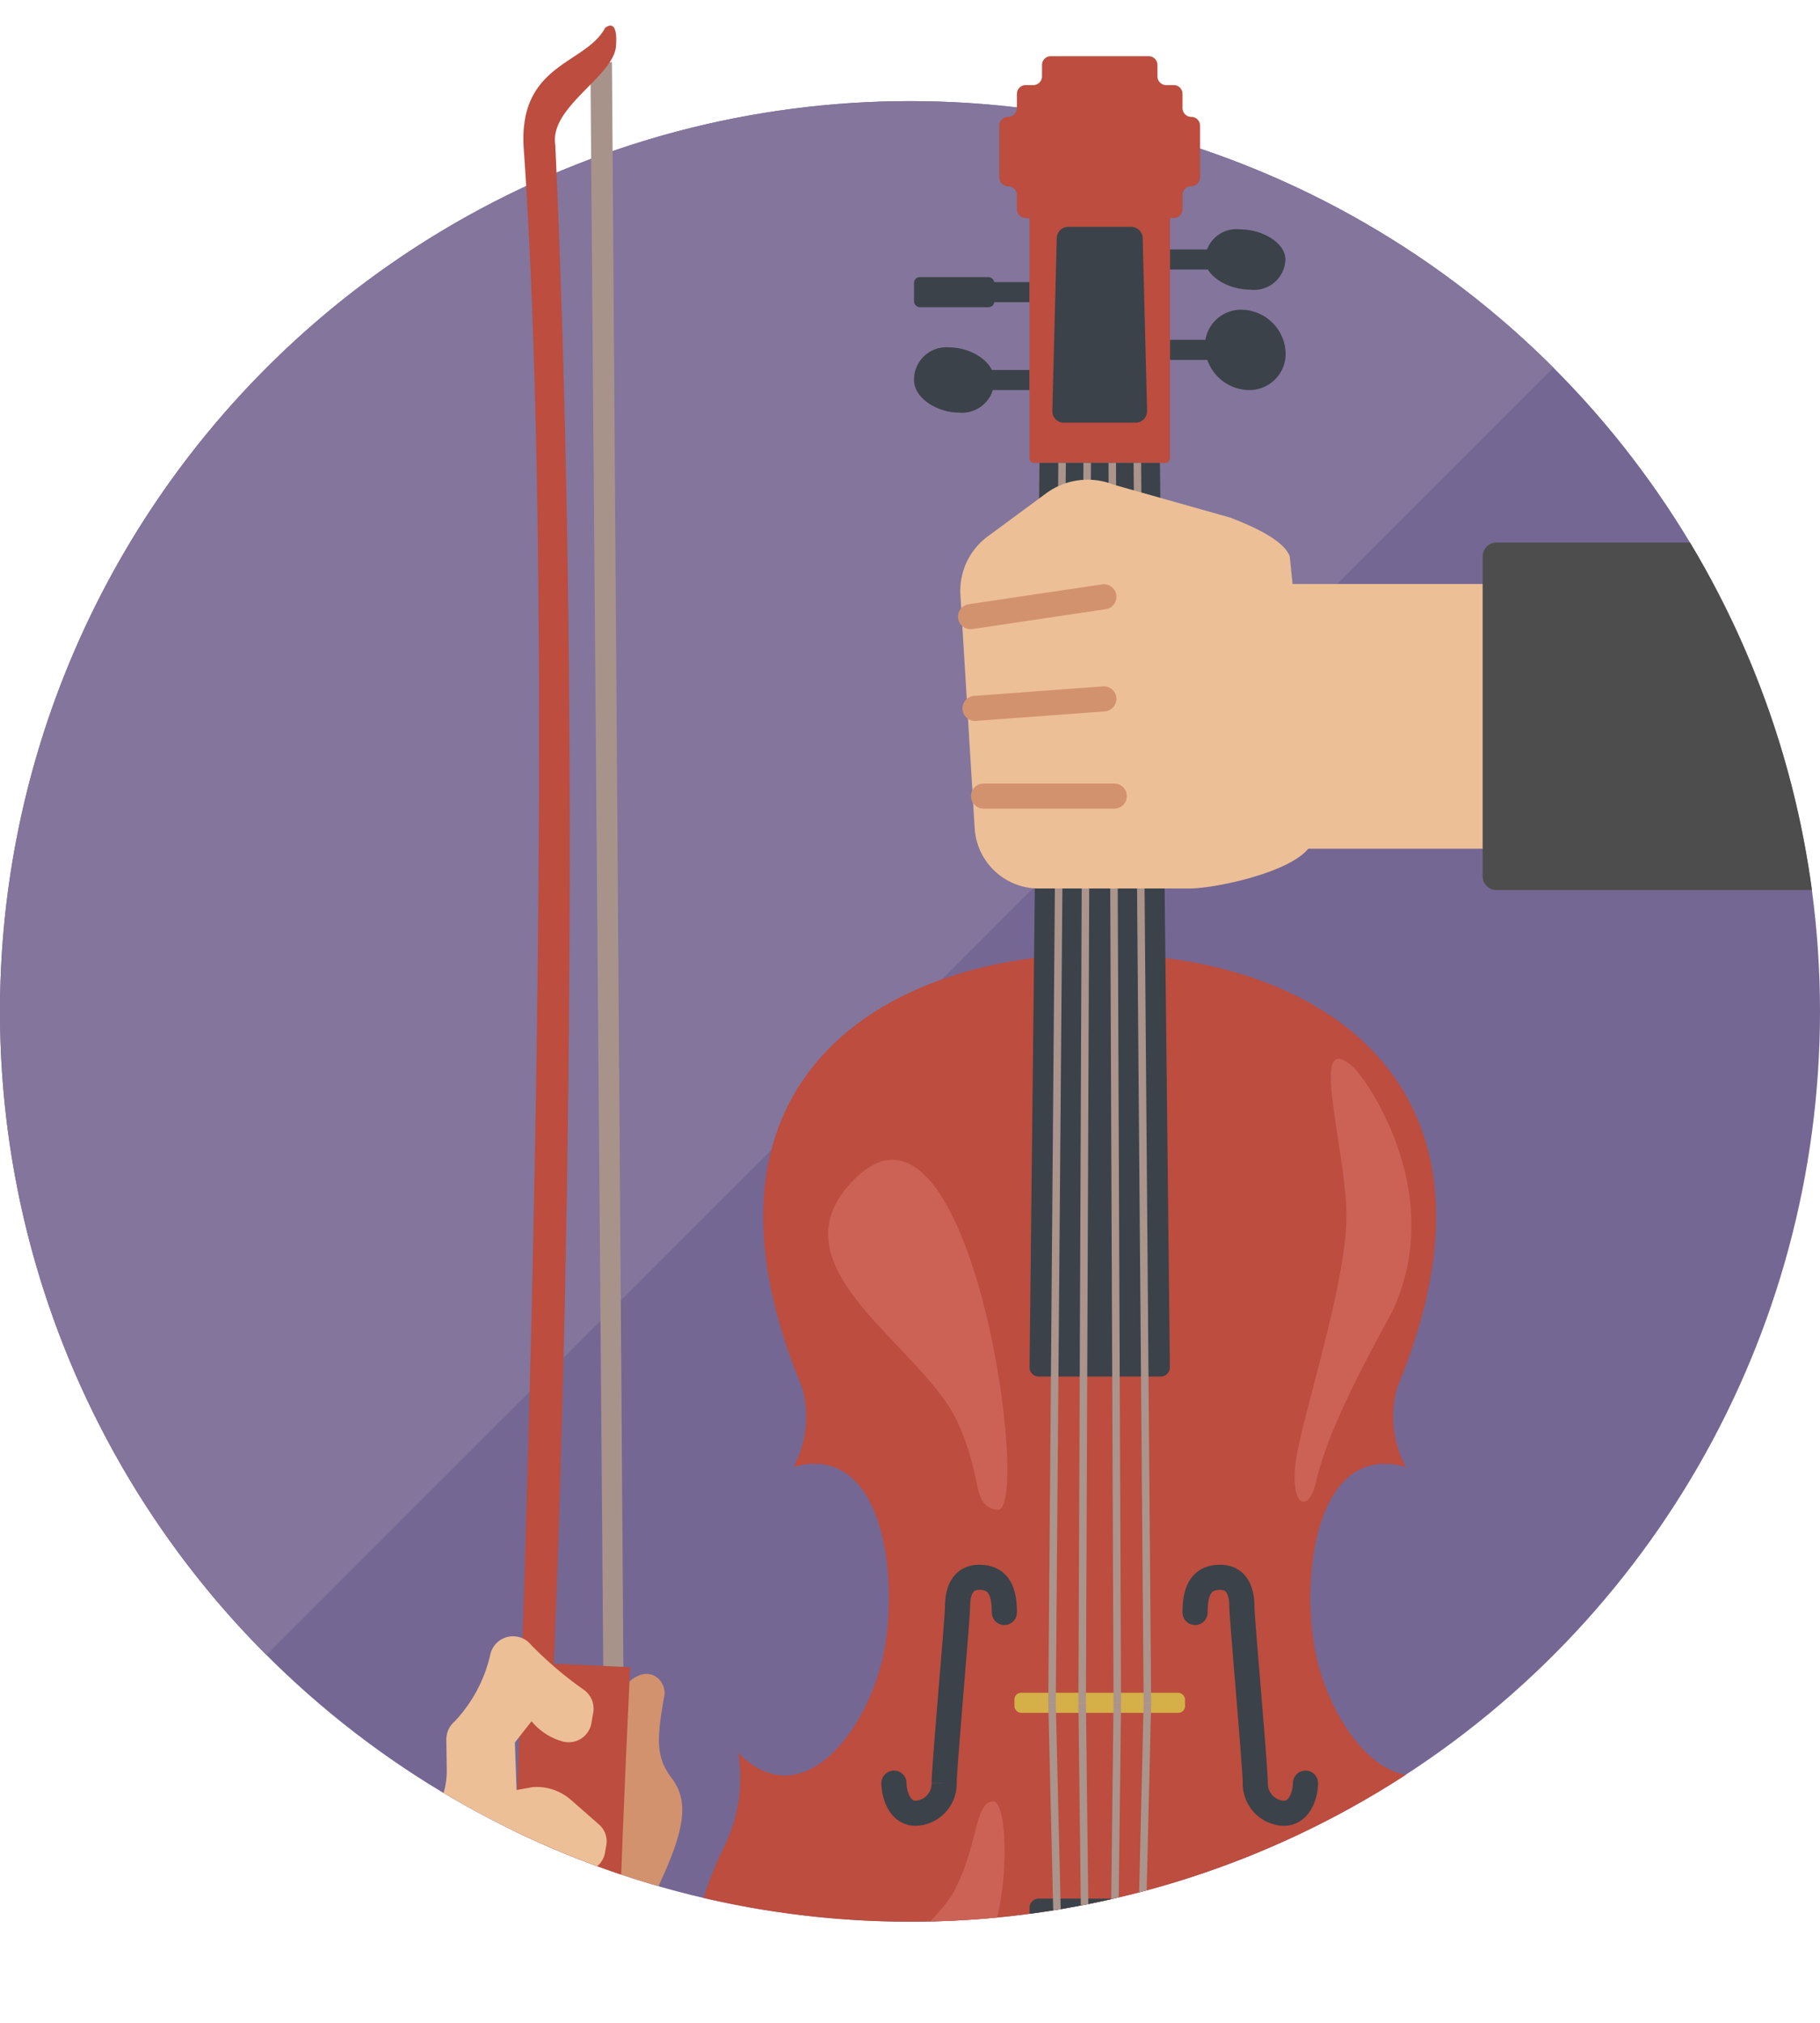 <svg id="レイヤー_1" data-name="レイヤー 1" xmlns="http://www.w3.org/2000/svg" xmlns:xlink="http://www.w3.org/1999/xlink" width="135" height="150" viewBox="0 0 135 150"><defs><style>.cls-1,.cls-10,.cls-11,.cls-13{fill:none;}.cls-2{clip-path:url(#clip-path);}.cls-3{fill:#756793;}.cls-4{fill:#83759b;}.cls-5{clip-path:url(#clip-path-2);}.cls-6{fill:#3b4249;}.cls-7{fill:#bc4d3f;}.cls-8{fill:#cc6256;}.cls-9{fill:#d5af47;}.cls-10{stroke:#aa948c;stroke-width:0.558px;}.cls-10,.cls-11,.cls-13{stroke-miterlimit:10;}.cls-11{stroke:#3b4249;}.cls-11,.cls-13{stroke-linecap:round;stroke-width:1.861px;}.cls-12{fill:#ecbf97;}.cls-13{stroke:#d3926e;}.cls-14{fill:#4d4d4d;}.cls-15{fill:#d3926e;}.cls-16{fill:#a8938b;}</style><clipPath id="clip-path"><rect class="cls-1" width="135" height="150"/></clipPath><clipPath id="clip-path-2"><path class="cls-1" d="M101.613,1.006V16.761A67.494,67.494,0,1,1,.177,79.651H0V1.006Z"/></clipPath></defs><g class="cls-2"><circle class="cls-3" cx="67.5" cy="75" r="67.5"/><path class="cls-4" d="M19.77,122.73a67.5,67.5,0,0,1,95.46-95.46Z"/><g class="cls-5"><path class="cls-6" d="M95.347,25.945a2.684,2.684,0,0,1-2.606,2.978,3.32,3.32,0,0,1-3.351-2.978A2.683,2.683,0,0,1,92,22.967,3.319,3.319,0,0,1,95.347,25.945Z"/><rect class="cls-6" x="86.784" y="25.2" width="3.723" height="1.489"/><path class="cls-6" d="M95.347,19.244a2.321,2.321,0,0,1-2.606,2.234c-1.645,0-3.351-1-3.351-2.234A2.32,2.32,0,0,1,92,17.01C93.641,17.01,95.347,18.01,95.347,19.244Z"/><rect class="cls-6" x="86.784" y="18.499" width="3.723" height="1.489"/><rect class="cls-6" x="67.799" y="20.547" width="5.956" height="2.234" rx="0.427"/><rect class="cls-6" x="72.638" y="20.919" width="3.723" height="1.489"/><path class="cls-6" d="M73.755,28.178a2.4,2.4,0,0,1-2.606,2.42c-1.644,0-3.35-1.083-3.35-2.42a2.4,2.4,0,0,1,2.606-2.419C72.05,25.759,73.755,26.842,73.755,28.178Z"/><rect class="cls-6" x="72.638" y="27.434" width="3.723" height="1.489"/><path class="cls-7" d="M109.493,137.066a11.463,11.463,0,0,1-1.117-7.073c-4.84,4.839-9.679-1.862-10.8-7.446s0-15.635,6.7-13.773a7.83,7.83,0,0,1-.621-5.933c9.431-22.683-6.08-32.1-22.087-32.1s-31.519,9.419-22.088,32.1a7.827,7.827,0,0,1-.62,5.933c6.7-1.862,7.817,8.189,6.7,13.773s-5.956,12.285-10.795,7.446a11.471,11.471,0,0,1-1.117,7.073,30.085,30.085,0,0,0-2.606,8.562H112.1A30.068,30.068,0,0,0,109.493,137.066Z"/><path class="cls-7" d="M76.361,16.08H86.784a0,0,0,0,1,0,0v17.9a.345.345,0,0,1-.345.345H76.706a.345.345,0,0,1-.345-.345V16.08A0,0,0,0,1,76.361,16.08Z"/><path class="cls-7" d="M88.367,8.668h0a.651.651,0,0,1-.652-.651V6.962a.651.651,0,0,0-.651-.651h-.559a.651.651,0,0,1-.651-.652v-.84a.652.652,0,0,0-.652-.652H77.943a.651.651,0,0,0-.651.652v.84a.652.652,0,0,1-.652.652h-.558a.651.651,0,0,0-.652.651V8.017a.65.65,0,0,1-.651.651h0a.652.652,0,0,0-.652.652v3.841a.651.651,0,0,0,.652.651h0a.651.651,0,0,1,.651.652v1.054a.652.652,0,0,0,.652.652h.558a.652.652,0,0,1,.652.651v.841a.65.65,0,0,0,.651.651H85.2a.651.651,0,0,0,.652-.651v-.841a.651.651,0,0,1,.651-.651h.559a.652.652,0,0,0,.651-.652V14.464a.652.652,0,0,1,.652-.652h0a.651.651,0,0,0,.651-.651V9.32A.652.652,0,0,0,88.367,8.668Z"/><path class="cls-6" d="M84.233,31.343H78.912a.853.853,0,0,1-.853-.876l.328-12.811a.854.854,0,0,1,.854-.832h4.664a.853.853,0,0,1,.853.832l.329,12.811A.855.855,0,0,1,84.233,31.343Z"/><path class="cls-8" d="M73.957,111.963c2.668.478-1.862-33.112-10.536-24.562-6.585,6.492,5.028,12.32,7.638,18.121C72.991,109.816,72,111.613,73.957,111.963Z"/><path class="cls-8" d="M73.755,133.591c-1.489-.124-1.117,3.1-2.978,6.632-1.146,2.173-4.312,4-3.257,5.4h5.018C74.944,142.415,74.9,133.973,73.755,133.591Z"/><path class="cls-8" d="M100.434,79.179c1.241,1.3,6.825,9.492,2.854,18.043-3.474,6.34-4.963,9.69-5.708,12.792-.522,2.176-1.861,1.738-1.489-1.489.358-3.1,3.848-13.4,3.785-18.489S96.96,76.014,100.434,79.179Z"/><path class="cls-6" d="M86.1,102.073H77.047a.677.677,0,0,1-.678-.686l.737-67.066H86.04l.737,67.066A.678.678,0,0,1,86.1,102.073Z"/><path class="cls-6" d="M86.1,140.789H77.047a.677.677,0,0,0-.678.686l.045,4.153H86.731l.046-4.153A.678.678,0,0,0,86.1,140.789Z"/><rect class="cls-9" x="75.244" y="125.525" width="12.657" height="1.489" rx="0.496"/><line class="cls-10" x1="78.781" y1="34.321" x2="78.036" y2="126.27"/><line class="cls-10" x1="80.642" y1="34.321" x2="80.27" y2="126.27"/><line class="cls-10" x1="82.503" y1="34.321" x2="82.876" y2="126.27"/><line class="cls-10" x1="84.365" y1="34.321" x2="85.109" y2="126.27"/><line class="cls-10" x1="78.408" y1="141.905" x2="78.036" y2="126.27"/><line class="cls-10" x1="80.456" y1="141.905" x2="80.27" y2="126.27"/><line class="cls-10" x1="82.69" y1="141.905" x2="82.876" y2="126.27"/><line class="cls-10" x1="84.737" y1="141.905" x2="85.109" y2="126.27"/><path class="cls-11" d="M74.5,119.569c0-1.489-.373-2.606-1.862-2.606s-1.613,1.489-1.613,2.234-.992,11.912-.992,13.029a2.2,2.2,0,0,1-2.11,2.234c-1.241,0-1.613-1.489-1.613-2.234"/><path class="cls-11" d="M88.646,119.569c0-1.489.372-2.606,1.861-2.606s1.613,1.489,1.613,2.234.993,11.912.993,13.029a2.2,2.2,0,0,0,2.109,2.234c1.241,0,1.614-1.489,1.614-2.234"/><path class="cls-12" d="M77.6,36.581l-4.318,3.184a5.013,5.013,0,0,0-2.047,4.273L72.3,61.46a4.754,4.754,0,0,0,4.78,4.425H88.2c2.173,0,8.574-1.439,9.13-3.5L96.5,48.762a4.964,4.964,0,0,0-.315-2.45l-.518-5.072c-.517-1.3-3.057-2.328-4.373-2.846L82.58,35.932A5.2,5.2,0,0,0,77.6,36.581Z"/><line class="cls-13" x1="81.881" y1="44.253" x2="71.99" y2="45.726"/><line class="cls-13" x1="81.881" y1="51.824" x2="72.319" y2="52.531"/><line class="cls-13" x1="82.654" y1="59.035" x2="72.954" y2="59.035"/><rect class="cls-12" x="89.121" y="43.303" width="40.489" height="19.631"/><path class="cls-14" d="M135,40.235H111a1.024,1.024,0,0,0-1.023,1.024V64.978A1.023,1.023,0,0,0,111,66h24Z"/><path class="cls-15" d="M49.251,125.876c.42-1.427-2.014-3.693-4.3,1.447s1.018,8.03,1.018,8.03c-4.627,4.82-8.823-2.575-8.823-2.575l.3,2.656a66.98,66.98,0,0,0,11.406,4.442c.075-.183.15-.367.241-.563,1.914-4.166,1.841-5.968.729-7.458S48.664,129.191,49.251,125.876Z"/><polygon class="cls-16" points="45.392 4.598 46.245 124.276 44.757 124.613 43.795 4.904 45.392 4.598"/><path class="cls-7" d="M41.19,10.736c-.452-2.8,4.326-5.053,4.5-7.307s-.812-1.352-.812-1.352c-1.441,2.706-6.4,2.619-6.036,8.841,2.3,32.782.625,92.239-.581,124.917a66.743,66.743,0,0,0,7.817,3.178c.234-6.482.667-15.384.667-15.384l-5.666-.263S43.66,65.381,41.19,10.736Z"/><path class="cls-12" d="M42.349,133.466a3.872,3.872,0,0,0-2.831-.948l-1.2.218-.126-3.525,1.238-1.573a4.536,4.536,0,0,0,2.269,1.486,1.706,1.706,0,0,0,2.169-1.352l.135-.763a1.726,1.726,0,0,0-.678-1.694,27.241,27.241,0,0,1-3.945-3.357,1.726,1.726,0,0,0-3,.68,10.636,10.636,0,0,1-2.661,5.017A1.758,1.758,0,0,0,33.107,129l.032,2.333a5.646,5.646,0,0,1-.237,1.618,67.13,67.13,0,0,0,11.387,5.438,1.638,1.638,0,0,0,.585-.985l.1-.576a1.656,1.656,0,0,0-.54-1.534Z"/></g></g></svg>